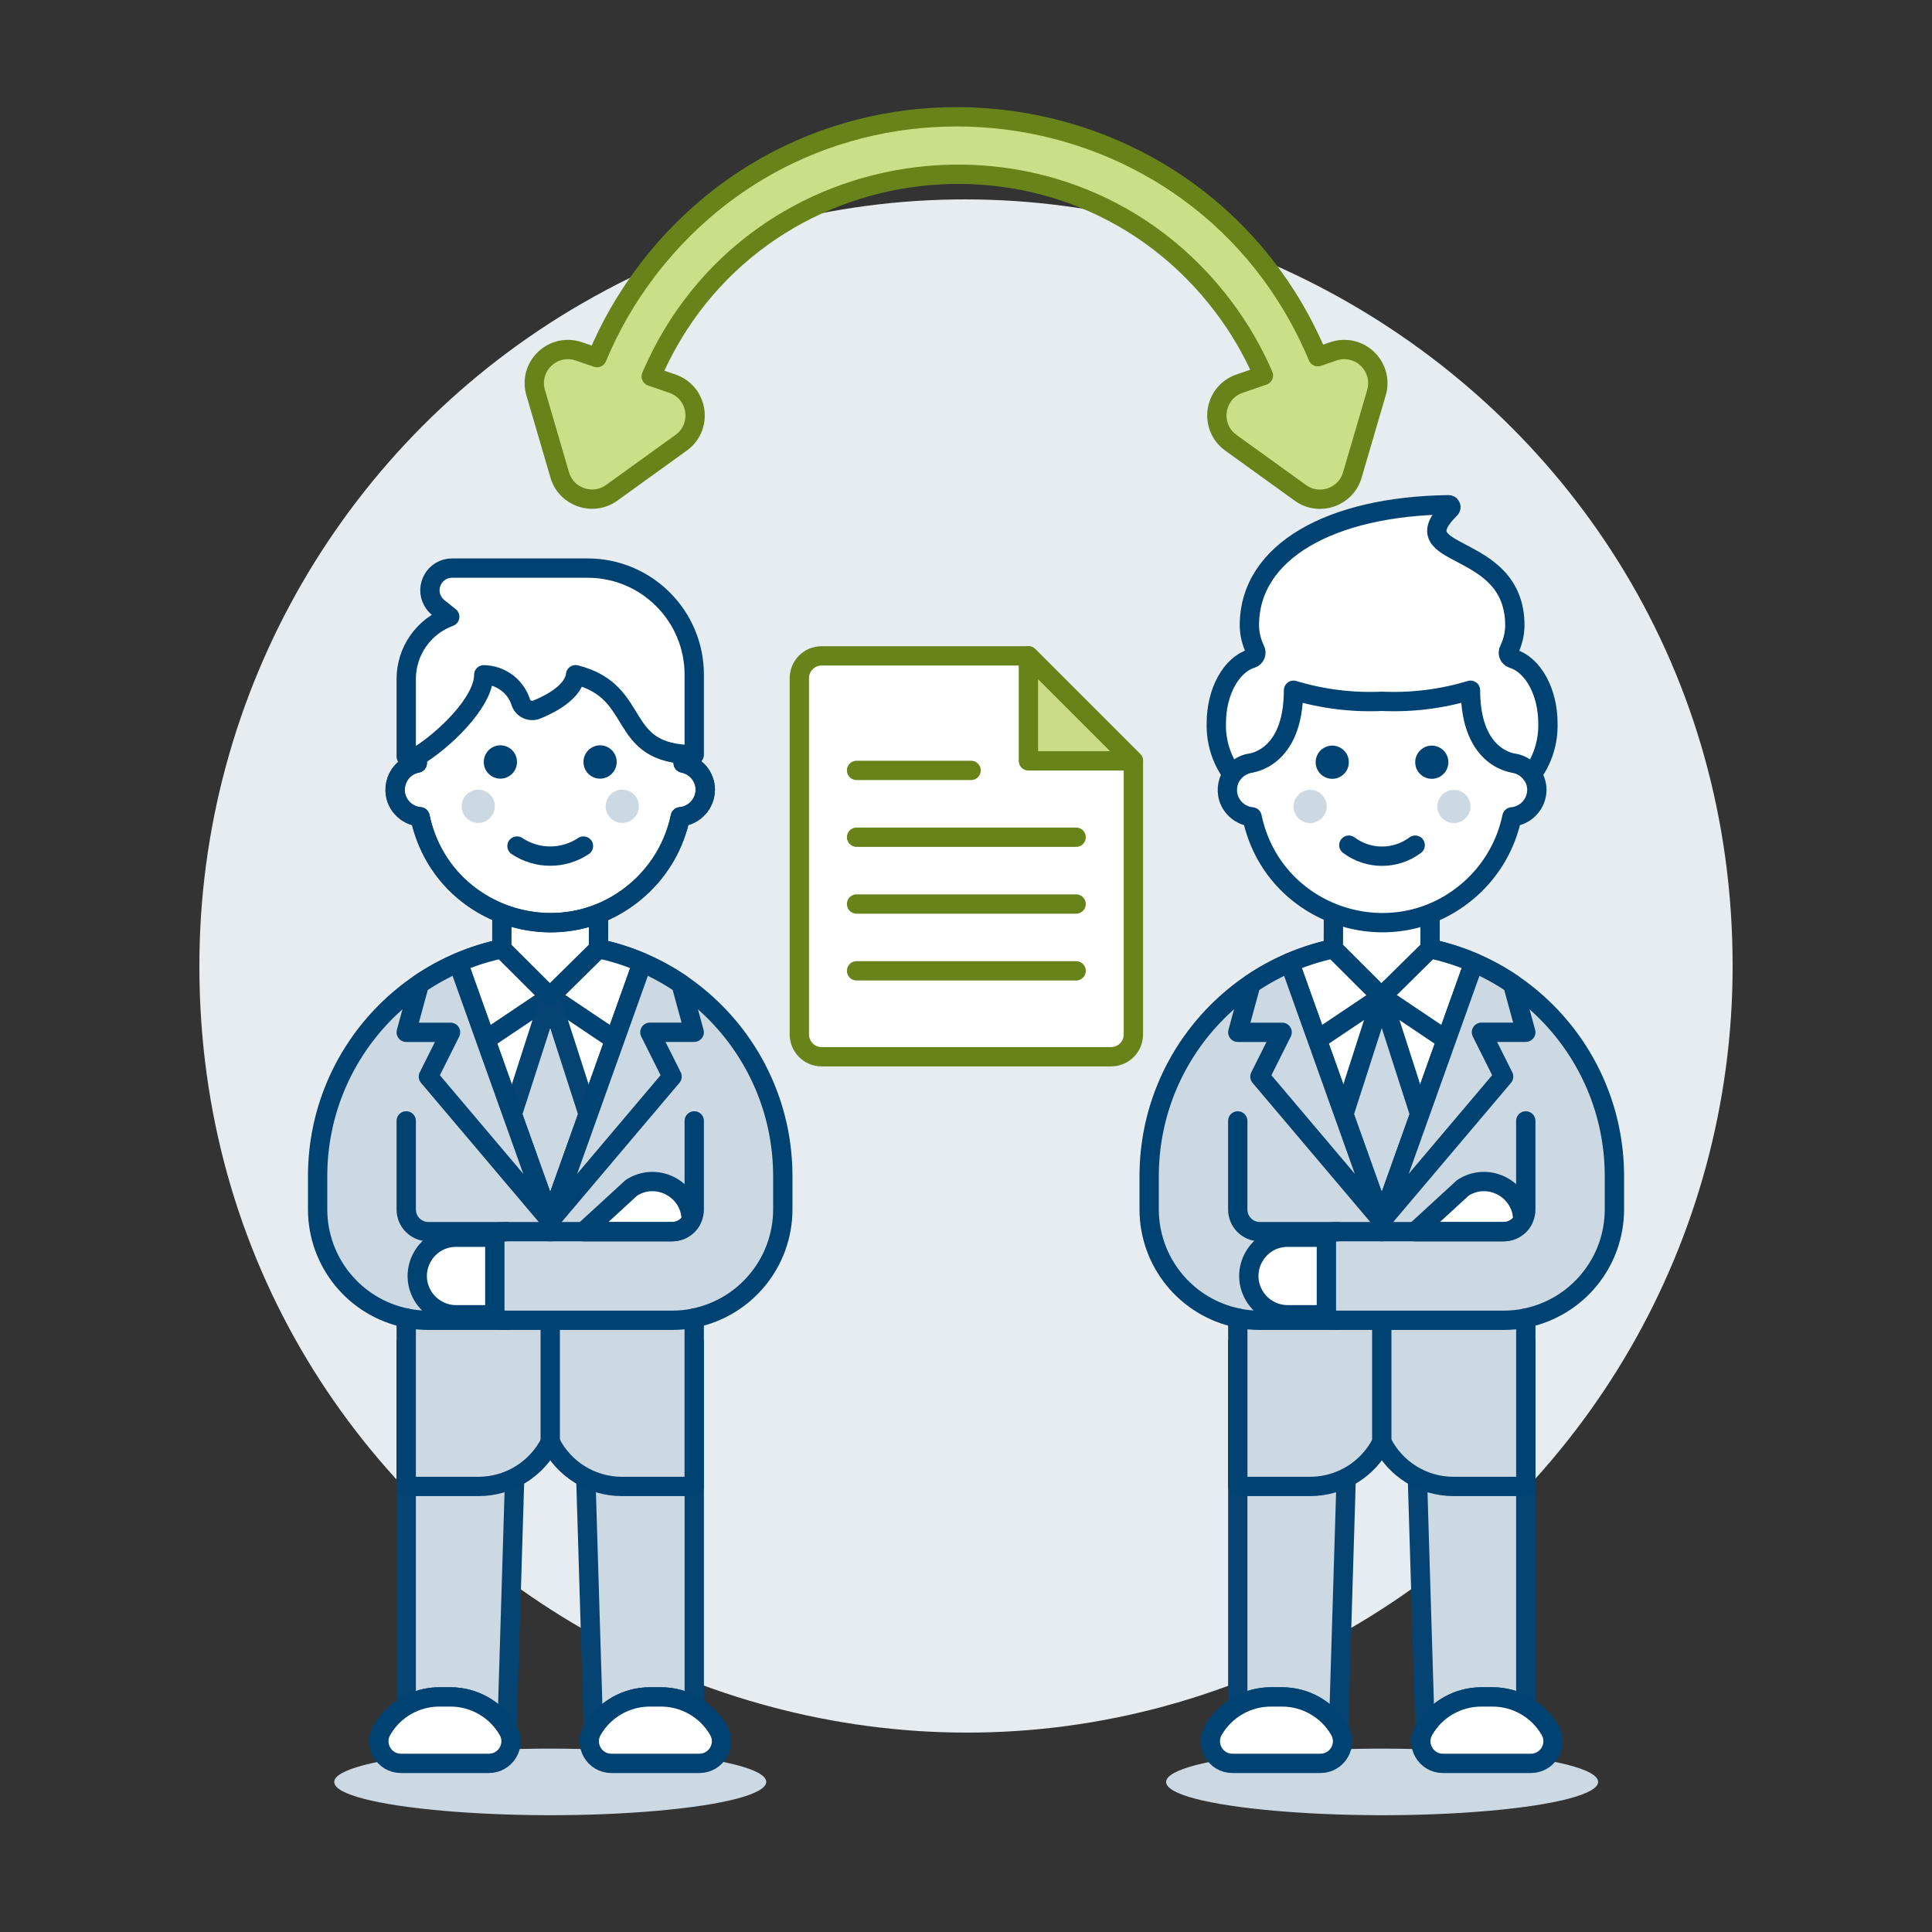 <?xml version="1.0" encoding="UTF-8"?>
<svg xmlns="http://www.w3.org/2000/svg" id="Document-Sharing-1-1--Streamline-Ux.svg" viewBox="0 0 500 500">
  <rect x="0" y="0" width="500" height="500" fill="#333333" stroke="none"/>
  <path d="M51.6,250c-.07,152.43,165.21,247.77,297.52,171.62,61.46-35.38,99.32-100.81,99.28-171.62.07-152.43-165.21-247.77-297.52-171.62-61.46,35.38-99.32,100.81-99.28,171.62Z" fill="#e7ecf1" stroke-width="0"></path>
  <path d="M293.32,267.72c0,3.18-2.58,5.76-5.77,5.76h-74.93c-3.18,0-5.75-2.59-5.75-5.76v-92.22c0-3.18,2.58-5.76,5.77-5.76h53.51l27.17,27.17v70.81Z" fill="#fff" stroke="#688319" stroke-linecap="round" stroke-linejoin="round" stroke-width="5"></path>
  <path d="M266.15,169.74v27.17h27.17l-27.17-27.17Z" fill="#cbdc86" stroke="#688319" stroke-linecap="round" stroke-linejoin="round" stroke-width="5"></path>
  <path d="M221.68,199.38h29.64" fill="none" stroke="#688319" stroke-linecap="round" stroke-linejoin="round" stroke-width="5"></path>
  <path d="M221.68,216.67h56.82" fill="none" stroke="#688319" stroke-linecap="round" stroke-linejoin="round" stroke-width="5"></path>
  <path d="M221.68,233.96h56.82" fill="none" stroke="#688319" stroke-linecap="round" stroke-linejoin="round" stroke-width="5"></path>
  <path d="M221.68,251.25h56.82" fill="none" stroke="#688319" stroke-linecap="round" stroke-linejoin="round" stroke-width="5"></path>
  <path d="M353.87,92.86c-2.35-2.25-5.75-2.99-8.82-1.93l-4,1.38c-30-71.76-126.43-84.14-173.58-22.27-5.27,6.92-9.63,14.48-12.96,22.51l-4.7-1.61c-6.34-2.18-12.66,3.33-11.37,9.91.05.26.11.52.19.77l6.23,21.3c1.69,5.75,8.54,8.11,13.42,4.64l17.99-12.97c5.44-3.91,4.61-12.24-1.5-15-.24-.11-.49-.21-.75-.3l-5.48-1.88c26.11-61.02,108.48-70.89,148.27-17.77,4.06,5.42,7.47,11.31,10.16,17.53l-6.18,2.12c-6.33,2.18-7.93,10.4-2.87,14.8.2.17.4.33.62.49l18,12.98c4.87,3.51,11.75,1.15,13.44-4.62l6.23-21.27c.95-3.14.05-6.54-2.33-8.8Z" fill="#cbdf86" stroke="#688319" stroke-linejoin="round" stroke-width="5"></path>
  <path d="M168.2,439.16h2.87c3.02,0,5.99.79,8.6,2.3v-94.04h-74.54v94.04c2.62-1.51,5.58-2.31,8.6-2.3h2.86c5.96,0,11.49,3.08,14.63,8.14l1.98-65.16c.23-7.08,8.05-11.26,14.06-7.52,2.61,1.62,4.24,4.44,4.34,7.52l1.98,65.16c3.13-5.06,8.66-8.14,14.61-8.14Z" fill="#ccd9e2" stroke-width="0"></path>
  <path d="M168.2,439.16h2.87c3.02,0,5.99.79,8.6,2.3v-94.04h-74.54v94.04c2.62-1.51,5.58-2.31,8.6-2.3h2.86c5.96,0,11.49,3.08,14.63,8.14l1.98-65.16c.23-7.08,8.05-11.26,14.06-7.52,2.61,1.62,4.24,4.44,4.34,7.52l1.98,65.16c3.13-5.06,8.66-8.14,14.61-8.14Z" fill="none" stroke="#054472" stroke-linecap="round" stroke-linejoin="round" stroke-width="5"></path>
  <path d="M142.4,244.22c-33.25,0-60.2,26.95-60.2,60.2v8.59c.02,13.62,9.6,25.35,22.93,28.09v43.59h18.71c7.86,0,15.05-4.44,18.58-11.47,3.5,7.03,10.67,11.47,18.52,11.47h18.72v-43.59c13.34-2.75,22.91-14.48,22.93-28.09v-8.59c0-33.25-26.95-60.2-60.2-60.2Z" fill="#ccd9e2" stroke-width="0"></path>
  <path d="M142.4,244.22c-33.25,0-60.2,26.95-60.2,60.2v8.59c.02,13.62,9.6,25.35,22.93,28.09v43.59h18.71c7.86,0,15.05-4.44,18.58-11.47,3.5,7.03,10.67,11.47,18.52,11.47h18.72v-43.59c13.34-2.75,22.91-14.48,22.93-28.09v-8.59c0-33.25-26.95-60.2-60.2-60.2Z" fill="none" stroke="#004272" stroke-linecap="round" stroke-linejoin="round" stroke-width="5"></path>
  <path d="M142.4,315.89l23.86-66.76c-15.22-6.54-32.46-6.54-47.69,0l23.82,66.76Z" fill="#fff" stroke="#004272" stroke-linecap="round" stroke-linejoin="round" stroke-width="5"></path>
  <path d="M159.11,269.12l-16.71-11.22-16.71,11.22" fill="none" stroke="#004272" stroke-linecap="round" stroke-linejoin="round" stroke-width="5"></path>
  <path d="M86.5,461.16c0,6.62,46.59,10.76,83.85,7.45,17.3-1.54,27.95-4.37,27.95-7.45,0-6.62-46.59-10.76-83.85-7.45-17.3,1.54-27.95,4.37-27.95,7.45Z" fill="#ccd9e2" stroke-width="0"></path>
  <path d="M181,456.36c4.41-.01,7.16-4.79,4.95-8.6-3.07-5.32-8.75-8.6-14.9-8.6h-2.87c-6.15,0-11.83,3.28-14.9,8.6-2.21,3.82.54,8.6,4.95,8.6h22.76Z" fill="#fff" stroke="#004272" stroke-linecap="round" stroke-linejoin="round" stroke-width="5"></path>
  <path d="M126.53,456.36c4.41-.01,7.16-4.79,4.95-8.6-3.07-5.32-8.76-8.6-14.9-8.6h-2.86c-6.15,0-11.83,3.27-14.9,8.6-2.21,3.82.54,8.6,4.95,8.6h22.76Z" fill="#fff" stroke="#004272" stroke-linecap="round" stroke-linejoin="round" stroke-width="5"></path>
  <path d="M142.4,257.9l-9.82,30.5,9.82,27.49,9.82-27.49-9.82-30.5Z" fill="#ccd9e2" stroke="#054472" stroke-linecap="round" stroke-linejoin="round" stroke-width="5"></path>
  <path d="M142.4,341.69v31.57" fill="none" stroke="#004272" stroke-linecap="round" stroke-linejoin="round" stroke-width="5"></path>
  <path d="M142.4,315.89v2.87" fill="none" stroke="#004272" stroke-linecap="round" stroke-linejoin="round" stroke-width="5"></path>
  <path d="M142.4,315.89l31.53-37.27-5.74-11.47h11.47l-3.41-12.51c-3.16-2.15-6.51-3.99-10.02-5.5l-23.84,66.74Z" fill="#ccd9e2" stroke="#004272" stroke-linecap="round" stroke-linejoin="round" stroke-width="5"></path>
  <path d="M142.4,315.89l-23.84-66.74c-3.51,1.51-6.86,3.35-10.02,5.5l-3.41,12.51h11.47l-5.73,11.47,31.53,37.27Z" fill="#ccd9e2" stroke="#004272" stroke-linecap="round" stroke-linejoin="round" stroke-width="5"></path>
  <path d="M130.94,341.69h-20.07c-1.92,0-3.84-.19-5.73-.57" fill="none" stroke="#004272" stroke-linecap="round" stroke-linejoin="round" stroke-width="5"></path>
  <path d="M105.13,290.09v22.93c0,3.17,2.57,5.73,5.74,5.74h20.07" fill="none" stroke="#004272" stroke-linecap="round" stroke-linejoin="round" stroke-width="5"></path>
  <path d="M173.94,318.76c2.04,0,3.92-1.08,4.95-2.84.07-7.72-8.25-12.63-14.97-8.83-.17.1-.34.2-.51.31l-12.38,11.36h22.91Z" fill="#fff" stroke="#004272" stroke-linecap="round" stroke-linejoin="round" stroke-width="5"></path>
  <path d="M179.67,290.09v22.93c0,3.17-2.56,5.73-5.73,5.74h-43c-8.83,0-14.34,9.55-9.93,17.2,2.05,3.55,5.83,5.73,9.93,5.73h43c1.93,0,3.85-.19,5.75-.57" fill="none" stroke="#004272" stroke-linecap="round" stroke-linejoin="round" stroke-width="5"></path>
  <path d="M118.03,320.19c-7.72,0-12.55,8.36-8.69,15.05,1.79,3.1,5.11,5.02,8.69,5.02h10.03v-20.07h-10.03Z" fill="#fff" stroke="#004272" stroke-linecap="round" stroke-linejoin="round" stroke-width="5"></path>
  <path d="M154.89,245.53l-12.58,12.41-12.44-12.41.03-14.94h25.02l-.03,14.94Z" fill="#fff" stroke="#004272" stroke-linecap="round" stroke-linejoin="round" stroke-width="5"></path>
  <path d="M182.53,204.36c-.03-3.36-2.43-6.24-5.73-6.88v-4.59c-.03-26.48-28.72-43-51.64-29.73-10.61,6.14-17.15,17.47-17.17,29.73v4.59c-5.31,1-7.56,7.37-4.04,11.48,1.2,1.4,2.91,2.28,4.76,2.43,5.42,25.93,36.87,36.26,56.62,18.61,5.48-4.9,9.24-11.42,10.74-18.61,3.64-.33,6.43-3.37,6.45-7.02Z" fill="#fff" stroke="#004272" stroke-linecap="round" stroke-linejoin="round" stroke-width="5"></path>
  <path d="M182.53,204.36c-.03-3.36-2.43-6.24-5.73-6.88v-4.59c-.03-26.48-28.72-43-51.64-29.73-10.61,6.14-17.15,17.47-17.17,29.73v4.59c-5.31,1-7.56,7.37-4.04,11.48,1.2,1.4,2.91,2.28,4.76,2.43,5.42,25.93,36.87,36.26,56.62,18.61,5.48-4.9,9.24-11.42,10.74-18.61,3.64-.33,6.43-3.37,6.45-7.02Z" fill="none" stroke="#004272" stroke-linecap="round" stroke-linejoin="round" stroke-width="5"></path>
  <path d="M125.2,197.2c-.01,3.31,3.57,5.39,6.44,3.74,1.34-.77,2.17-2.2,2.16-3.74.01-3.31-3.57-5.39-6.44-3.74-1.34.77-2.17,2.2-2.16,3.74Z" fill="#004272" stroke-width="0"></path>
  <path d="M151,197.2c-.01,3.31,3.57,5.39,6.44,3.74,1.34-.77,2.17-2.2,2.16-3.74.01-3.31-3.57-5.39-6.44-3.74-1.34.77-2.17,2.2-2.16,3.74Z" fill="#004272" stroke-width="0"></path>
  <path d="M128.07,208.66c0,3.31-3.58,5.39-6.45,3.73-2.87-1.65-2.88-5.79,0-7.45.66-.38,1.4-.58,2.16-.58,2.37,0,4.3,1.93,4.3,4.3Z" fill="#ccd9e2" stroke-width="0"></path>
  <path d="M156.74,208.66c-.01,3.31,3.57,5.39,6.44,3.74,1.34-.77,2.17-2.2,2.16-3.74.01-3.31-3.57-5.39-6.44-3.74-1.34.77-2.17,2.2-2.16,3.74Z" fill="#ccd9e2" stroke-width="0"></path>
  <path d="M133.8,218.96c5.21,3.47,11.99,3.47,17.2,0" fill="none" stroke="#004272" stroke-linecap="round" stroke-linejoin="round" stroke-width="5"></path>
  <path d="M152.07,147.02h-35.07c-4.42,0-7.17,4.78-4.96,8.61.36.62.82,1.16,1.38,1.61l2.97,2.37c-6.75,2.47-11.25,8.89-11.26,16.08v20.07h2.87c6.51-3.9,17.2-13.87,17.2-21.12,4.29.07,8.09,2.81,9.5,6.86.45,1.82,2.4,2.83,4.15,2.16,6.04-2.45,9.73-5.66,10.11-9.04,17.69,4.42,10.01,20.69,30.71,20.69v-20.69c0-15.24-12.35-27.6-27.6-27.6Z" fill="#fff" stroke-width="0"></path>
  <path d="M152.07,147.02h-35.07c-4.42,0-7.17,4.78-4.96,8.61.36.62.82,1.16,1.38,1.61l2.97,2.37c-6.75,2.47-11.25,8.89-11.26,16.08v20.07h2.87c6.51-3.9,17.2-13.87,17.2-21.12,4.29.07,8.09,2.81,9.5,6.86.45,1.82,2.4,2.83,4.15,2.16,6.04-2.45,9.73-5.66,10.11-9.04,17.69,4.42,10.01,20.69,30.71,20.69v-20.69c0-15.24-12.35-27.6-27.6-27.6Z" fill="none" stroke="#004272" stroke-linecap="round" stroke-linejoin="round" stroke-width="5"></path>
  <path d="M383.4,439.16h2.87c3.02,0,5.98.79,8.6,2.3v-94.04h-74.54v94.04c2.61-1.51,5.58-2.31,8.6-2.3h2.87c5.95,0,11.49,3.07,14.62,8.14l1.98-65.16c.23-7.08,8.05-11.26,14.07-7.52,2.61,1.62,4.24,4.44,4.34,7.52l1.98,65.16c3.13-5.06,8.66-8.14,14.62-8.14Z" fill="#ccd9e2" stroke-width="0"></path>
  <path d="M383.4,439.16h2.87c3.02,0,5.98.79,8.6,2.3v-94.04h-74.54v94.04c2.61-1.51,5.58-2.31,8.6-2.3h2.87c5.95,0,11.49,3.07,14.62,8.14l1.98-65.16c.23-7.08,8.05-11.26,14.07-7.52,2.61,1.62,4.24,4.44,4.34,7.52l1.98,65.16c3.13-5.06,8.66-8.14,14.62-8.14Z" fill="none" stroke="#054472" stroke-linecap="round" stroke-linejoin="round" stroke-width="5"></path>
  <path d="M357.6,244.22c-33.25,0-60.2,26.95-60.2,60.2v8.59c.02,13.62,9.6,25.35,22.94,28.09v43.59h18.71c7.86,0,15.05-4.44,18.58-11.47,3.5,7.03,10.68,11.47,18.53,11.47h18.72v-43.59c13.34-2.75,22.91-14.48,22.93-28.09v-8.59c0-33.25-26.95-60.21-60.2-60.2Z" fill="#ccd9e2" stroke-width="0"></path>
  <path d="M357.6,244.22c-33.25,0-60.2,26.95-60.2,60.2v8.59c.02,13.62,9.6,25.35,22.94,28.09v43.59h18.71c7.86,0,15.05-4.44,18.58-11.47,3.5,7.03,10.68,11.47,18.53,11.47h18.72v-43.59c13.34-2.75,22.91-14.48,22.93-28.09v-8.59c0-33.25-26.95-60.21-60.2-60.2Z" fill="none" stroke="#004272" stroke-linecap="round" stroke-linejoin="round" stroke-width="5"></path>
  <path d="M357.6,315.89l23.84-66.76c-15.22-6.54-32.46-6.54-47.68,0l23.84,66.76Z" fill="#fff" stroke="#004272" stroke-linecap="round" stroke-linejoin="round" stroke-width="5"></path>
  <path d="M374.3,269.12l-16.71-11.22-16.71,11.22" fill="none" stroke="#004272" stroke-linecap="round" stroke-linejoin="round" stroke-width="5"></path>
  <path d="M301.79,461.16c0,6.62,46.59,10.76,83.85,7.45,17.3-1.54,27.95-4.37,27.95-7.45,0-6.62-46.59-10.76-83.85-7.45-17.3,1.54-27.95,4.37-27.95,7.45Z" fill="#ccd9e2" stroke-width="0"></path>
  <path d="M396.2,456.36c4.41-.01,7.16-4.79,4.95-8.6-3.07-5.32-8.75-8.6-14.9-8.6h-2.87c-6.15,0-11.83,3.27-14.9,8.6-2.21,3.82.54,8.6,4.95,8.6h22.76Z" fill="#fff" stroke="#004272" stroke-linecap="round" stroke-linejoin="round" stroke-width="5"></path>
  <path d="M341.73,456.36c4.41-.01,7.16-4.79,4.95-8.6-3.07-5.32-8.75-8.6-14.9-8.6h-2.87c-6.15,0-11.83,3.28-14.9,8.6-2.21,3.82.54,8.6,4.95,8.6h22.76Z" fill="#fff" stroke="#004272" stroke-linecap="round" stroke-linejoin="round" stroke-width="5"></path>
  <path d="M357.6,257.9l-9.82,30.5,9.82,27.49,9.82-27.49-9.82-30.5Z" fill="#ccd9e2" stroke="#004272" stroke-linecap="round" stroke-linejoin="round" stroke-width="5"></path>
  <path d="M357.6,341.69v31.57" fill="none" stroke="#004272" stroke-linecap="round" stroke-linejoin="round" stroke-width="5"></path>
  <path d="M357.6,315.89v2.87" fill="none" stroke="#004272" stroke-linecap="round" stroke-linejoin="round" stroke-width="5"></path>
  <path d="M357.6,315.89l31.54-37.27-5.74-11.47h11.47l-3.41-12.51c-3.16-2.15-6.52-3.99-10.02-5.5l-23.84,66.74Z" fill="#ccd9e2" stroke="#004272" stroke-linecap="round" stroke-linejoin="round" stroke-width="5"></path>
  <path d="M357.6,315.89l-23.83-66.74c-3.51,1.51-6.86,3.35-10.02,5.5l-3.41,12.51h11.47l-5.74,11.47,31.53,37.27Z" fill="#ccd9e2" stroke="#004272" stroke-linecap="round" stroke-linejoin="round" stroke-width="5"></path>
  <path d="M346.13,341.69h-20.07c-1.92,0-3.84-.19-5.73-.57" fill="none" stroke="#004272" stroke-linecap="round" stroke-linejoin="round" stroke-width="5"></path>
  <path d="M320.33,290.09v22.93c0,3.17,2.56,5.73,5.73,5.74h20.07" fill="none" stroke="#004272" stroke-linecap="round" stroke-linejoin="round" stroke-width="5"></path>
  <path d="M389.14,318.76c2.04,0,3.93-1.08,4.95-2.84.07-7.72-8.25-12.63-14.97-8.83-.17.1-.34.2-.51.31l-12.38,11.36h22.91Z" fill="#fff" stroke="#004272" stroke-linecap="round" stroke-linejoin="round" stroke-width="5"></path>
  <path d="M394.87,290.09v22.93c0,3.16-2.56,5.73-5.73,5.74h-43.01c-8.83,0-14.34,9.56-9.93,17.2,2.05,3.55,5.83,5.73,9.93,5.73h43.01c1.93,0,3.86-.19,5.75-.57" fill="none" stroke="#004272" stroke-linecap="round" stroke-linejoin="round" stroke-width="5"></path>
  <path d="M333.24,320.19c-7.72,0-12.55,8.36-8.69,15.05,1.79,3.1,5.11,5.02,8.69,5.02h10.03v-20.07h-10.03Z" fill="#fff" stroke="#004272" stroke-linecap="round" stroke-linejoin="round" stroke-width="5"></path>
  <path d="M370.09,245.53l-12.58,12.41-12.44-12.41.03-14.94h25.02l-.03,14.94Z" fill="#fff" stroke="#004272" stroke-linecap="round" stroke-linejoin="round" stroke-width="5"></path>
  <path d="M397.74,204.41c-.03-3.36-2.42-6.24-5.73-6.87v-4.58c.32-26.44-28.11-43.31-51.17-30.37-10.96,6.15-17.68,17.8-17.53,30.37v4.58c-5.3,1.04-7.49,7.42-3.94,11.49,1.19,1.36,2.86,2.22,4.66,2.38,5.4,25.89,36.8,36.23,56.52,18.61,5.48-4.89,9.24-11.42,10.74-18.61,3.63-.33,6.42-3.35,6.45-7h0Z" fill="#fff" stroke="#004272" stroke-linecap="round" stroke-linejoin="round" stroke-width="5"></path>
  <path d="M334.77,208.71c0,3.31,3.58,5.37,6.44,3.72,1.33-.77,2.15-2.18,2.15-3.72,0-3.31-3.58-5.37-6.44-3.72-1.33.77-2.15,2.18-2.15,3.72Z" fill="#ccd9e2" stroke-width="0"></path>
  <path d="M371.98,208.71c0,3.31,3.58,5.37,6.44,3.72,1.33-.77,2.15-2.18,2.15-3.72,0-3.31-3.58-5.37-6.44-3.72-1.33.77-2.15,2.18-2.15,3.72Z" fill="#ccd9e2" stroke-width="0"></path>
  <path d="M366.25,218.73c-5.09,3.81-12.08,3.81-17.17,0" fill="none" stroke="#004272" stroke-linecap="round" stroke-linejoin="round" stroke-width="5"></path>
  <path d="M340.49,197.26c0,3.31,3.58,5.37,6.44,3.72,1.33-.77,2.15-2.18,2.15-3.72,0-3.31-3.58-5.37-6.44-3.72-1.33.77-2.15,2.18-2.15,3.72Z" fill="#004272" stroke-width="0"></path>
  <path d="M366.25,197.26c0,3.31,3.58,5.37,6.44,3.72,1.33-.77,2.15-2.18,2.15-3.72,0-3.31-3.58-5.37-6.44-3.72-1.33.77-2.15,2.18-2.15,3.72Z" fill="#004272" stroke-width="0"></path>
  <path d="M323.31,197.54s11.45-.81,11.45-18.9c7.42,2.24,15.16,3.21,22.9,2.86,7.74.35,15.48-.62,22.9-2.86,0,18.09,11.45,18.9,11.45,18.9,1.8.37,3.39,1.4,4.46,2.89,2.8-3.82,4.25-8.46,4.13-13.2,0-8.3-3.93-15.2-9.15-16.79-.95-.32-1.38-1.41-.9-2.29.96-1.96,1.47-4.11,1.49-6.3,0-22.29-30.21-16.84-16.73-30.17.34-.32.2-.89-.25-1.03-.05-.01-.1-.02-.15-.02-30.46.38-51.57,12.07-51.57,31.2.02,2.18.53,4.33,1.49,6.3.48.88.05,1.98-.9,2.29-5.22,1.59-9.15,8.48-9.15,16.79-.13,4.73,1.33,9.38,4.13,13.2,1.06-1.48,2.64-2.5,4.42-2.88Z" fill="#fff" stroke-width="0"></path>
  <path d="M323.31,197.54s11.45-.81,11.45-18.9c7.42,2.24,15.16,3.21,22.9,2.86,7.74.35,15.48-.62,22.9-2.86,0,18.09,11.45,18.9,11.45,18.9,1.8.37,3.39,1.4,4.46,2.89,2.8-3.82,4.25-8.46,4.13-13.2,0-8.3-3.93-15.2-9.15-16.79-.95-.32-1.38-1.41-.9-2.29.96-1.96,1.47-4.11,1.49-6.3,0-22.29-30.21-16.84-16.73-30.17.34-.32.2-.89-.25-1.03-.05-.01-.1-.02-.15-.02-30.46.38-51.57,12.07-51.57,31.2.02,2.18.53,4.33,1.49,6.3.48.88.05,1.98-.9,2.29-5.22,1.59-9.15,8.48-9.15,16.79-.13,4.73,1.33,9.38,4.13,13.2,1.06-1.48,2.64-2.5,4.42-2.88Z" fill="none" stroke="#004272" stroke-linecap="round" stroke-linejoin="round" stroke-width="5"></path>
</svg>
